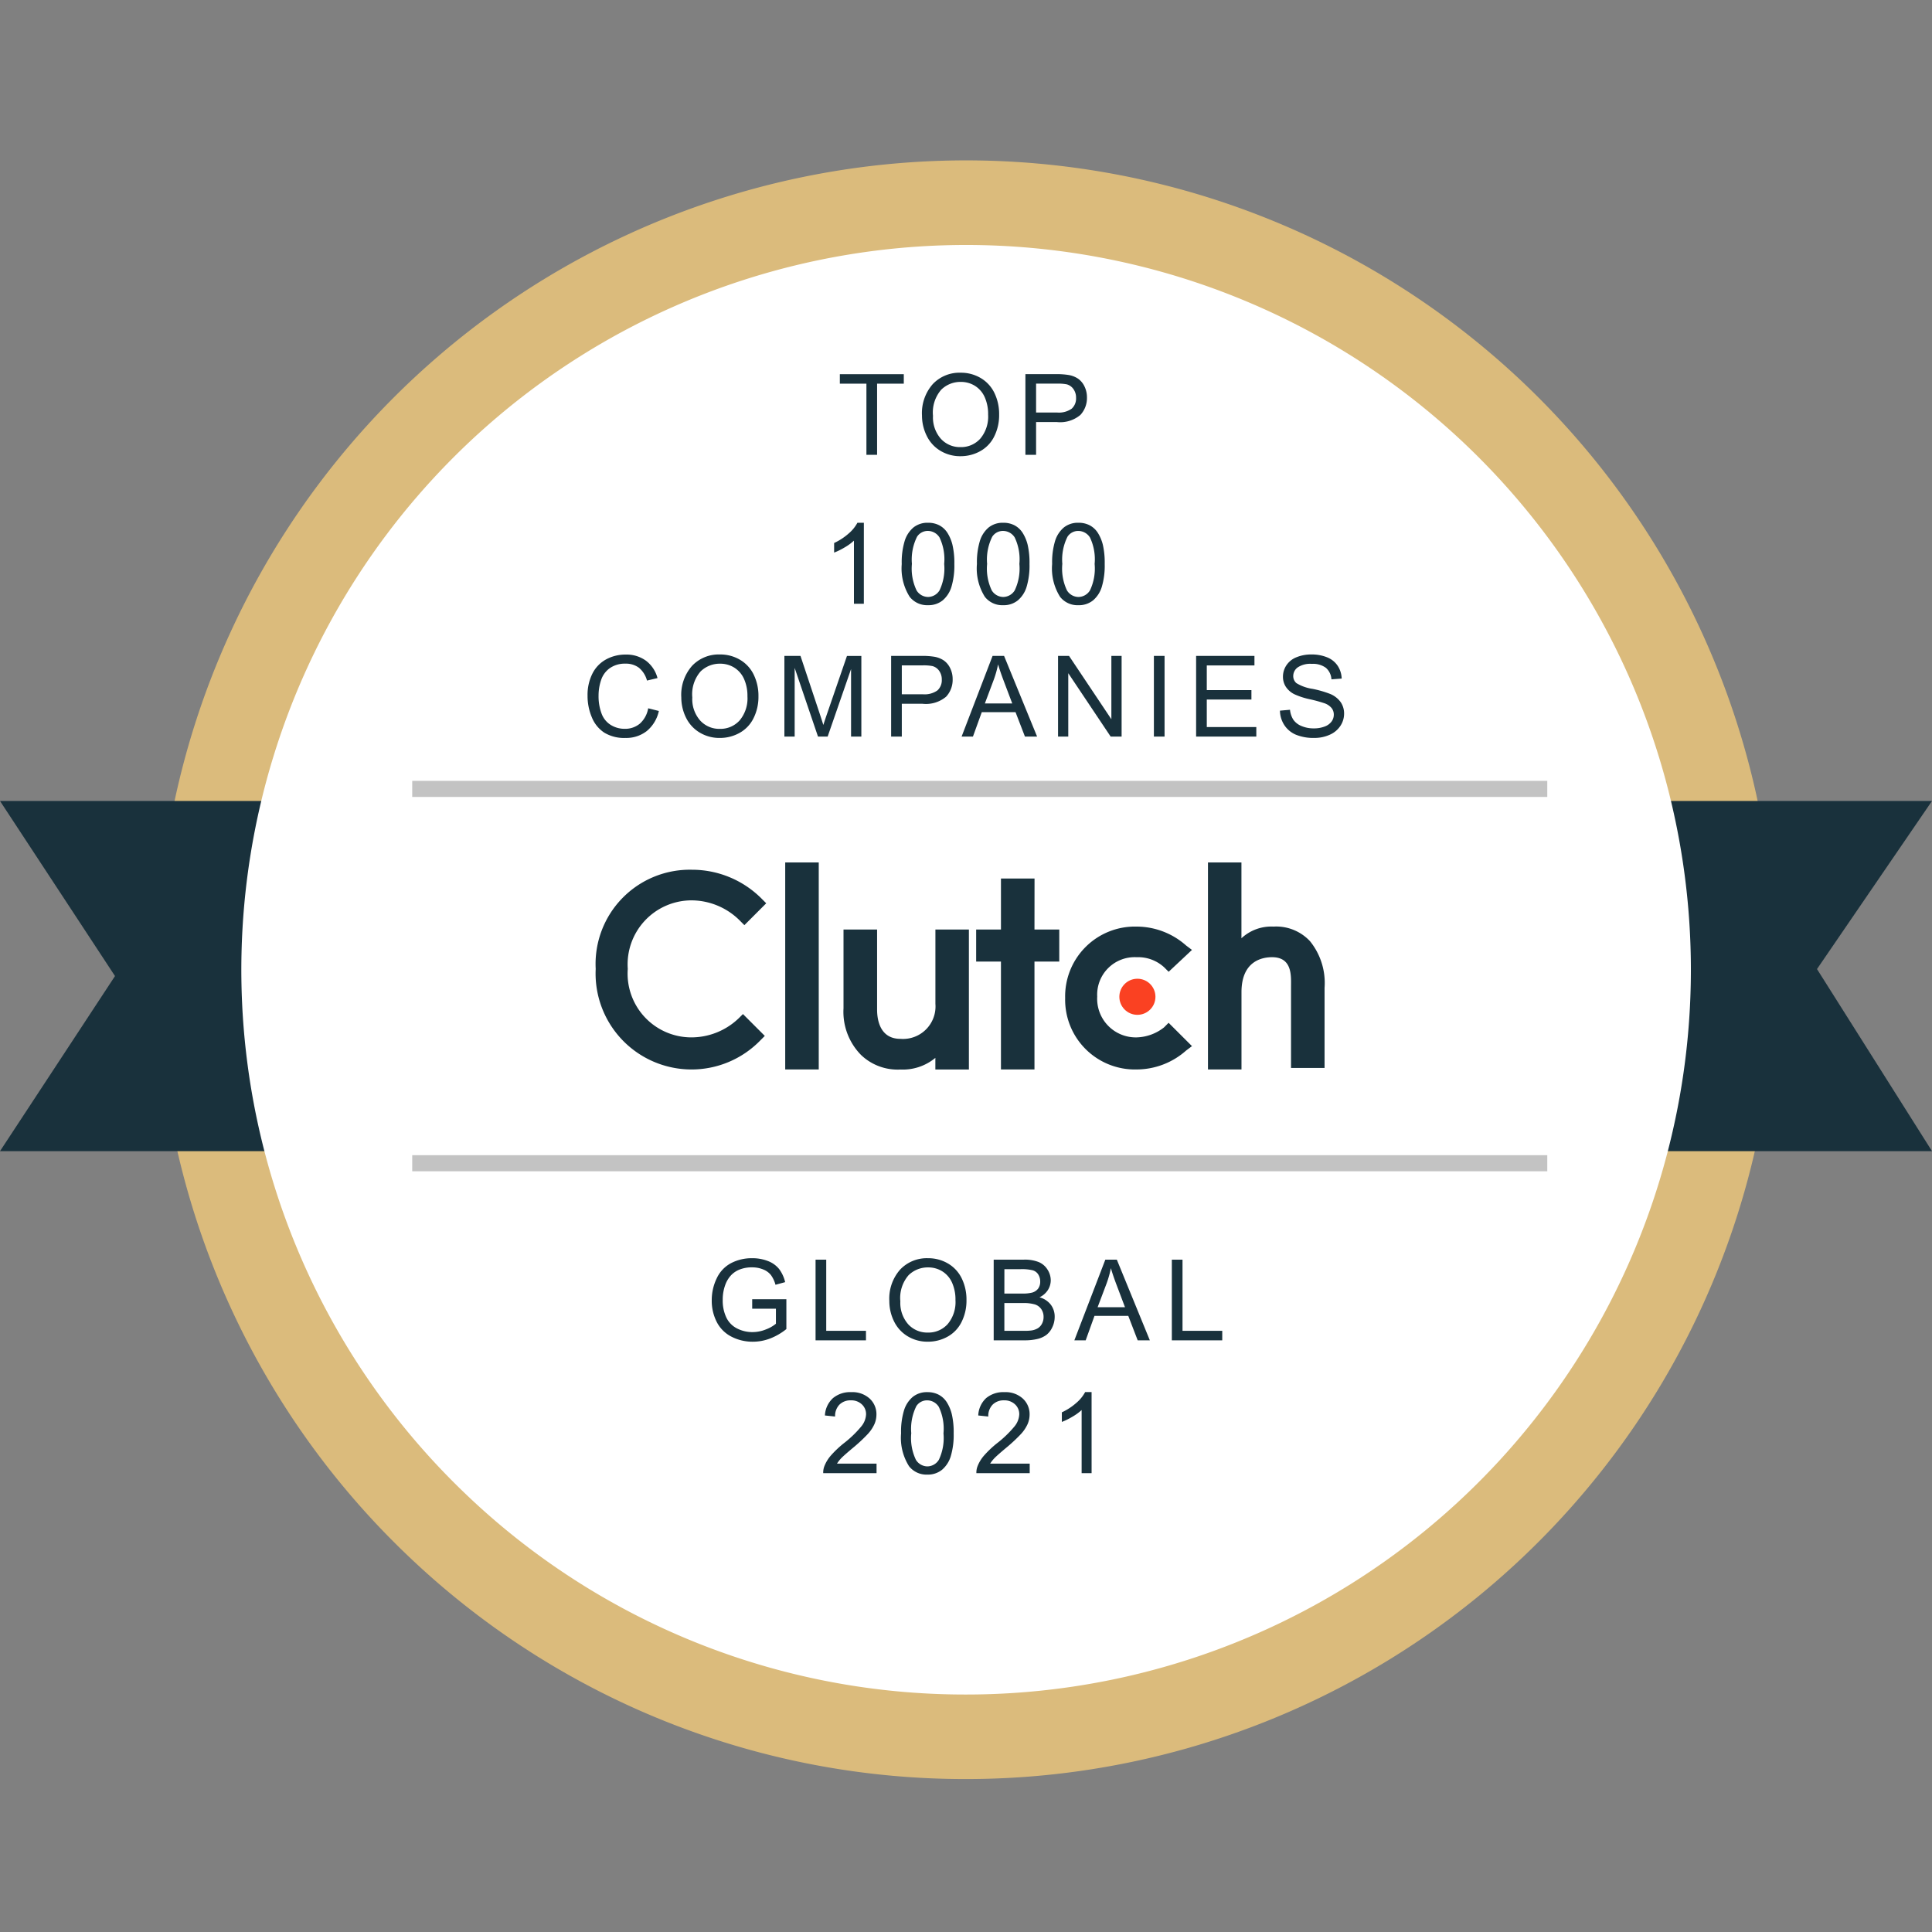<svg xmlns="http://www.w3.org/2000/svg" width="120" height="120" viewBox="0 0 120 120"><rect x="0" y="0" width="120" height="120" fill="#808080" stroke="none"/><g transform="translate(0 10)"><rect width="120" height="120" transform="translate(0 -10)" fill="#fff" opacity="0"/><path d="M63.25,100.5A50.269,50.269,0,1,0,28.426,86.477,50.1,50.1,0,0,0,63.25,100.5Z" transform="translate(-3.25)" fill="#dbbb7c" fill-rule="evenodd"/><path d="M0,53H120l-7.143,10.44L120,74.75H0L7.143,63.875Z" transform="translate(0 -13.25)" fill="#19313c" fill-rule="evenodd"/><path d="M65,97A45.017,45.017,0,1,0,33.814,84.441,44.858,44.858,0,0,0,65,97Z" transform="translate(-5 -1.75)" fill="#fff" fill-rule="evenodd"/><path d="M34.139,75.25h70.5M34.139,52h70.5" transform="translate(-8.535 -13)" fill="none" stroke="#c3c3c3" stroke-width="1" fill-rule="evenodd"/><g transform="translate(37 43.568)"><path d="M11.771.09h2.083V12.948H11.771ZM21.1,8.873a2.019,2.019,0,0,1-2.173,2.174c-1.267,0-1.449-1.177-1.449-1.811V4.256H15.392v4.89a3.821,3.821,0,0,0,1.087,2.9,3.279,3.279,0,0,0,2.445.906,3.163,3.163,0,0,0,2.173-.724v.724H23.18V4.255H21.1Zm6.157-7.786H25.171V4.256h-1.54V6.248h1.54v6.7h2.082v-6.7h1.54V4.255h-1.54Zm8.059,9.235a2.864,2.864,0,0,1-1.721.634,2.4,2.4,0,0,1-2.445-2.535,2.329,2.329,0,0,1,2.445-2.445,2.39,2.39,0,0,1,1.721.634l.271.271,1.449-1.358-.362-.272a4.642,4.642,0,0,0-3.079-1.177,4.333,4.333,0,0,0-4.436,4.437,4.333,4.333,0,0,0,4.436,4.437,4.642,4.642,0,0,0,3.079-1.177l.362-.272L35.584,10.05l-.271.272ZM44.366,4.98A2.874,2.874,0,0,0,42.1,4.074a2.725,2.725,0,0,0-1.992.725V.091H38.029V12.948h2.082v-4.8c0-1.992,1.358-2.173,1.9-2.173,1.267,0,1.177,1.177,1.177,1.811v5.07h2.083V7.877A4.122,4.122,0,0,0,44.366,4.98ZM8.873,9.778a4.245,4.245,0,0,1-2.988,1.177A3.96,3.96,0,0,1,1.992,6.7,3.975,3.975,0,0,1,5.976,2.445,4.263,4.263,0,0,1,8.964,3.713l.271.272,1.357-1.358-.271-.272A6.1,6.1,0,0,0,5.976.543,5.852,5.852,0,0,0,0,6.7a5.959,5.959,0,0,0,10.232,4.436l.271-.272L9.146,9.507l-.272.271Z" transform="translate(0 -0.09)" fill="#19313c"/><circle cx="1.121" cy="1.121" r="1.121" transform="translate(32.525 7.223)" fill="#fa4122"/></g><g transform="translate(45 68.25)"><path d="M-13.28-1.965v-.588l2.123,0V-.7a3.748,3.748,0,0,1-1.008.586,2.991,2.991,0,0,1-1.066.2,2.846,2.846,0,0,1-1.342-.316,2.09,2.09,0,0,1-.911-.914,2.879,2.879,0,0,1-.308-1.336,3.1,3.1,0,0,1,.306-1.365,2.034,2.034,0,0,1,.88-.942A2.758,2.758,0,0,1-13.284-5.1a2.621,2.621,0,0,1,.983.176,1.629,1.629,0,0,1,.689.49,2.176,2.176,0,0,1,.379.82l-.6.164a1.851,1.851,0,0,0-.28-.6,1.15,1.15,0,0,0-.479-.35,1.755,1.755,0,0,0-.69-.132,2.033,2.033,0,0,0-.786.138,1.467,1.467,0,0,0-.535.364,1.736,1.736,0,0,0-.316.5,2.622,2.622,0,0,0-.191,1.008A2.447,2.447,0,0,0-14.878-1.4a1.477,1.477,0,0,0,.672.67,2.079,2.079,0,0,0,.937.219,2.225,2.225,0,0,0,.841-.166,2.17,2.17,0,0,0,.622-.354v-.933ZM-9.344,0V-5.011h.663V-.591h2.468V0Zm4.582-2.44a2.723,2.723,0,0,1,.67-1.953A2.278,2.278,0,0,1-2.363-5.1a2.4,2.4,0,0,1,1.251.332,2.165,2.165,0,0,1,.849.925A3,3,0,0,1,.03-2.5,2.953,2.953,0,0,1-.278-1.135a2.1,2.1,0,0,1-.872.911A2.49,2.49,0,0,1-2.366.085,2.369,2.369,0,0,1-3.631-.256a2.2,2.2,0,0,1-.844-.933A2.828,2.828,0,0,1-4.762-2.44Zm.684.01A2.007,2.007,0,0,0-3.592-1,1.6,1.6,0,0,0-2.37-.482a1.6,1.6,0,0,0,1.232-.526A2.128,2.128,0,0,0-.654-2.5,2.567,2.567,0,0,0-.861-3.57a1.589,1.589,0,0,0-.6-.708,1.64,1.64,0,0,0-.894-.251,1.7,1.7,0,0,0-1.212.484A2.16,2.16,0,0,0-4.079-2.43ZM1.72,0V-5.011H3.6a2.327,2.327,0,0,1,.921.152,1.184,1.184,0,0,1,.543.468,1.234,1.234,0,0,1,.2.661,1.136,1.136,0,0,1-.174.6,1.245,1.245,0,0,1-.526.458,1.309,1.309,0,0,1,.7.455,1.217,1.217,0,0,1,.244.759A1.464,1.464,0,0,1,5.355-.8a1.267,1.267,0,0,1-.367.467,1.533,1.533,0,0,1-.549.248A3.337,3.337,0,0,1,3.631,0Zm.663-2.905H3.467A2.418,2.418,0,0,0,4.1-2.963a.7.7,0,0,0,.381-.25.719.719,0,0,0,.128-.437.806.806,0,0,0-.12-.439.605.605,0,0,0-.342-.26,2.855,2.855,0,0,0-.762-.07h-1Zm0,2.314H3.631a2.872,2.872,0,0,0,.451-.024,1.081,1.081,0,0,0,.383-.137.726.726,0,0,0,.253-.279.872.872,0,0,0,.1-.422.833.833,0,0,0-.144-.487.757.757,0,0,0-.4-.291,2.469,2.469,0,0,0-.733-.084H2.383ZM6.73,0,8.654-5.011h.714L11.419,0h-.755l-.584-1.518h-2.1L7.434,0ZM8.175-2.058h1.7L9.351-3.445Q9.112-4.078,9-4.484a6.387,6.387,0,0,1-.27.957ZM12.785,0V-5.011h.663V-.591h2.468V0Z" transform="translate(15 5)" fill="#19313c"/><path d="M-5.557-.591V0H-8.869A1.088,1.088,0,0,1-8.8-.427a2.26,2.26,0,0,1,.405-.667,6.346,6.346,0,0,1,.8-.759,6.824,6.824,0,0,0,1.1-1.061,1.271,1.271,0,0,0,.287-.74.822.822,0,0,0-.261-.617.943.943,0,0,0-.682-.251.961.961,0,0,0-.711.267,1.009,1.009,0,0,0-.27.738l-.632-.065A1.556,1.556,0,0,1-8.264-4.66a1.667,1.667,0,0,1,1.138-.371,1.588,1.588,0,0,1,1.142.4,1.313,1.313,0,0,1,.42.991,1.5,1.5,0,0,1-.123.591,2.3,2.3,0,0,1-.408.612,9.951,9.951,0,0,1-.948.882q-.554.465-.711.631a2.023,2.023,0,0,0-.26.333Zm1.523-1.88A4.585,4.585,0,0,1-3.851-3.9a1.779,1.779,0,0,1,.543-.836A1.389,1.389,0,0,1-2.4-5.031a1.481,1.481,0,0,1,.708.162,1.352,1.352,0,0,1,.5.468,2.512,2.512,0,0,1,.311.745A4.951,4.951,0,0,1-.767-2.471,4.6,4.6,0,0,1-.948-1.048,1.78,1.78,0,0,1-1.49-.21a1.389,1.389,0,0,1-.911.3,1.375,1.375,0,0,1-1.138-.52A3.3,3.3,0,0,1-4.034-2.471Zm.632,0A3.142,3.142,0,0,0-3.113-.829.851.851,0,0,0-2.4-.42a.85.85,0,0,0,.713-.41A3.143,3.143,0,0,0-1.4-2.471a3.141,3.141,0,0,0-.289-1.644.857.857,0,0,0-.719-.407.788.788,0,0,0-.677.359A3.178,3.178,0,0,0-3.4-2.471ZM3.956-.591V0H.644A1.088,1.088,0,0,1,.715-.427a2.26,2.26,0,0,1,.405-.667,6.346,6.346,0,0,1,.8-.759,6.824,6.824,0,0,0,1.1-1.061,1.271,1.271,0,0,0,.287-.74.822.822,0,0,0-.261-.617.943.943,0,0,0-.682-.251.961.961,0,0,0-.711.267,1.009,1.009,0,0,0-.27.738L.76-3.582A1.556,1.556,0,0,1,1.249-4.66a1.667,1.667,0,0,1,1.138-.371,1.588,1.588,0,0,1,1.142.4,1.313,1.313,0,0,1,.42.991,1.5,1.5,0,0,1-.123.591,2.3,2.3,0,0,1-.408.612,9.95,9.95,0,0,1-.948.882q-.554.465-.711.631a2.023,2.023,0,0,0-.26.333ZM7.8,0H7.181V-3.92A3.18,3.18,0,0,1,6.6-3.5a4.131,4.131,0,0,1-.648.318v-.595a3.716,3.716,0,0,0,.9-.588,2.312,2.312,0,0,0,.547-.67h.4Z" transform="translate(15.001 13.25)" fill="#19313c"/></g><g transform="translate(39.63 14.25)"><path d="M1.815,0V-4.419H.164v-.591H4.136v.591H2.478V0ZM5.266-2.44a2.723,2.723,0,0,1,.67-1.953A2.278,2.278,0,0,1,7.665-5.1a2.4,2.4,0,0,1,1.251.332,2.165,2.165,0,0,1,.849.925A3,3,0,0,1,10.058-2.5,2.953,2.953,0,0,1,9.75-1.135a2.1,2.1,0,0,1-.872.911A2.49,2.49,0,0,1,7.662.085,2.369,2.369,0,0,1,6.4-.256a2.2,2.2,0,0,1-.844-.933A2.828,2.828,0,0,1,5.266-2.44Zm.684.01A2.007,2.007,0,0,0,6.436-1a1.6,1.6,0,0,0,1.222.521A1.6,1.6,0,0,0,8.89-1.008,2.128,2.128,0,0,0,9.374-2.5,2.567,2.567,0,0,0,9.167-3.57a1.589,1.589,0,0,0-.6-.708,1.64,1.64,0,0,0-.894-.251,1.7,1.7,0,0,0-1.212.484A2.16,2.16,0,0,0,5.949-2.43ZM11.69,0V-5.011h1.89a4.564,4.564,0,0,1,.762.048,1.51,1.51,0,0,1,.619.234,1.228,1.228,0,0,1,.4.484,1.535,1.535,0,0,1,.152.684,1.54,1.54,0,0,1-.407,1.082,1.951,1.951,0,0,1-1.47.443H12.353V0Zm.663-2.628h1.3a1.374,1.374,0,0,0,.913-.239.852.852,0,0,0,.27-.673.906.906,0,0,0-.159-.538.743.743,0,0,0-.419-.3,2.833,2.833,0,0,0-.619-.044H12.353Z" transform="translate(12.37 4)" fill="#19313c"/><path d="M-6.345,0H-6.96V-3.92a3.18,3.18,0,0,1-.583.424,4.131,4.131,0,0,1-.648.318v-.595a3.716,3.716,0,0,0,.9-.588,2.312,2.312,0,0,0,.547-.67h.4Zm2.353-2.471A4.585,4.585,0,0,1-3.809-3.9a1.779,1.779,0,0,1,.543-.836,1.389,1.389,0,0,1,.907-.294,1.481,1.481,0,0,1,.708.162,1.352,1.352,0,0,1,.5.468,2.512,2.512,0,0,1,.311.745A4.951,4.951,0,0,1-.724-2.471,4.6,4.6,0,0,1-.905-1.048a1.78,1.78,0,0,1-.542.837,1.389,1.389,0,0,1-.911.3A1.375,1.375,0,0,1-3.5-.434,3.3,3.3,0,0,1-3.991-2.471Zm.632,0A3.142,3.142,0,0,0-3.07-.829a.851.851,0,0,0,.713.408.85.85,0,0,0,.713-.41,3.143,3.143,0,0,0,.289-1.641,3.141,3.141,0,0,0-.289-1.644.857.857,0,0,0-.719-.407.788.788,0,0,0-.677.359A3.178,3.178,0,0,0-3.359-2.471Zm4.039,0A4.585,4.585,0,0,1,.862-3.9a1.779,1.779,0,0,1,.543-.836,1.389,1.389,0,0,1,.907-.294,1.481,1.481,0,0,1,.708.162,1.352,1.352,0,0,1,.5.468,2.512,2.512,0,0,1,.311.745,4.951,4.951,0,0,1,.113,1.184,4.6,4.6,0,0,1-.181,1.424,1.78,1.78,0,0,1-.542.837,1.389,1.389,0,0,1-.911.3,1.375,1.375,0,0,1-1.138-.52A3.3,3.3,0,0,1,.679-2.471Zm.632,0A3.142,3.142,0,0,0,1.6-.829a.851.851,0,0,0,.713.408.85.85,0,0,0,.713-.41,3.143,3.143,0,0,0,.289-1.641,3.141,3.141,0,0,0-.289-1.644.857.857,0,0,0-.719-.407.788.788,0,0,0-.677.359A3.178,3.178,0,0,0,1.312-2.471Zm4.039,0A4.585,4.585,0,0,1,5.533-3.9a1.779,1.779,0,0,1,.543-.836,1.389,1.389,0,0,1,.907-.294,1.481,1.481,0,0,1,.708.162,1.352,1.352,0,0,1,.5.468,2.512,2.512,0,0,1,.311.745,4.951,4.951,0,0,1,.113,1.184,4.6,4.6,0,0,1-.181,1.424,1.78,1.78,0,0,1-.542.837,1.389,1.389,0,0,1-.911.3,1.375,1.375,0,0,1-1.138-.52A3.3,3.3,0,0,1,5.35-2.471Zm.632,0A3.142,3.142,0,0,0,6.271-.829a.851.851,0,0,0,.713.408A.85.85,0,0,0,7.7-.831a3.143,3.143,0,0,0,.289-1.641A3.141,3.141,0,0,0,7.7-4.115a.857.857,0,0,0-.719-.407.788.788,0,0,0-.677.359A3.178,3.178,0,0,0,5.983-2.471Z" transform="translate(20.37 13.25)" fill="#19313c"/><path d="M-19.74-1.757l.663.167a2.232,2.232,0,0,1-.75,1.246,2.067,2.067,0,0,1-1.324.429,2.38,2.38,0,0,1-1.318-.33,2.06,2.06,0,0,1-.772-.955,3.409,3.409,0,0,1-.265-1.343,2.953,2.953,0,0,1,.3-1.365,2.049,2.049,0,0,1,.851-.885,2.487,2.487,0,0,1,1.215-.3,2.054,2.054,0,0,1,1.265.383,1.988,1.988,0,0,1,.714,1.077l-.653.154a1.549,1.549,0,0,0-.506-.8,1.348,1.348,0,0,0-.834-.25,1.62,1.62,0,0,0-.966.277,1.462,1.462,0,0,0-.545.743,2.993,2.993,0,0,0-.157.962,3.058,3.058,0,0,0,.186,1.116,1.388,1.388,0,0,0,.579.713,1.625,1.625,0,0,0,.851.236A1.426,1.426,0,0,0-20.262-.8,1.644,1.644,0,0,0-19.74-1.757Zm2.056-.684a2.723,2.723,0,0,1,.67-1.953A2.278,2.278,0,0,1-15.284-5.1a2.4,2.4,0,0,1,1.251.332,2.165,2.165,0,0,1,.849.925A3,3,0,0,1-12.891-2.5,2.953,2.953,0,0,1-13.2-1.135a2.1,2.1,0,0,1-.872.911,2.49,2.49,0,0,1-1.217.309,2.369,2.369,0,0,1-1.265-.342,2.2,2.2,0,0,1-.844-.933A2.828,2.828,0,0,1-17.683-2.44Zm.684.01A2.007,2.007,0,0,0-16.513-1a1.6,1.6,0,0,0,1.222.521,1.6,1.6,0,0,0,1.232-.526A2.128,2.128,0,0,0-13.575-2.5a2.567,2.567,0,0,0-.207-1.068,1.589,1.589,0,0,0-.6-.708,1.64,1.64,0,0,0-.894-.251,1.7,1.7,0,0,0-1.212.484A2.16,2.16,0,0,0-17-2.43ZM-11.28,0V-5.011h1L-9.1-1.463q.164.5.239.742.085-.273.267-.8l1.2-3.486H-6.5V0h-.639V-4.194L-8.593,0h-.6l-1.449-4.266V0ZM-4.65,0V-5.011h1.89A4.564,4.564,0,0,1-2-4.963a1.51,1.51,0,0,1,.619.234,1.228,1.228,0,0,1,.4.484,1.535,1.535,0,0,1,.152.684A1.54,1.54,0,0,1-1.232-2.48a1.951,1.951,0,0,1-1.47.443H-3.987V0Zm.663-2.628h1.3a1.374,1.374,0,0,0,.913-.239.852.852,0,0,0,.27-.673.906.906,0,0,0-.159-.538.743.743,0,0,0-.419-.3,2.833,2.833,0,0,0-.619-.044H-3.987ZM-.273,0,1.651-5.011h.714L4.416,0H3.661L3.076-1.518H.981L.431,0ZM1.172-2.058h1.7L2.348-3.445q-.239-.632-.355-1.039a6.388,6.388,0,0,1-.27.957ZM5.717,0V-5.011H6.4L9.029-1.077V-5.011h.636V0h-.68L6.352-3.937V0Zm5.953,0V-5.011h.663V0Zm2.623,0V-5.011h3.623v.591h-2.96v1.535h2.772V-2.3H14.956V-.591h3.076V0ZM19.5-1.61l.625-.055a1.381,1.381,0,0,0,.207.617,1.129,1.129,0,0,0,.5.39,1.909,1.909,0,0,0,.769.149,1.843,1.843,0,0,0,.67-.113.929.929,0,0,0,.432-.309.717.717,0,0,0,.142-.429.652.652,0,0,0-.137-.412,1.013,1.013,0,0,0-.451-.3,8.818,8.818,0,0,0-.892-.244,4.558,4.558,0,0,1-.967-.313,1.356,1.356,0,0,1-.535-.467,1.143,1.143,0,0,1-.176-.624,1.273,1.273,0,0,1,.215-.709,1.333,1.333,0,0,1,.629-.5,2.386,2.386,0,0,1,.919-.171,2.512,2.512,0,0,1,.983.179,1.417,1.417,0,0,1,.655.528,1.517,1.517,0,0,1,.246.79l-.636.048a1.026,1.026,0,0,0-.347-.718,1.35,1.35,0,0,0-.873-.243,1.4,1.4,0,0,0-.877.22.661.661,0,0,0-.275.531.57.57,0,0,0,.195.444,2.64,2.64,0,0,0,1,.357,6.613,6.613,0,0,1,1.109.32,1.519,1.519,0,0,1,.646.511,1.245,1.245,0,0,1,.208.713,1.363,1.363,0,0,1-.229.754,1.508,1.508,0,0,1-.658.55,2.292,2.292,0,0,1-.966.2,2.883,2.883,0,0,1-1.14-.2,1.6,1.6,0,0,1-.721-.6A1.691,1.691,0,0,1,19.5-1.61Z" transform="translate(20.37 21.5)" fill="#19313c"/></g></g></svg>